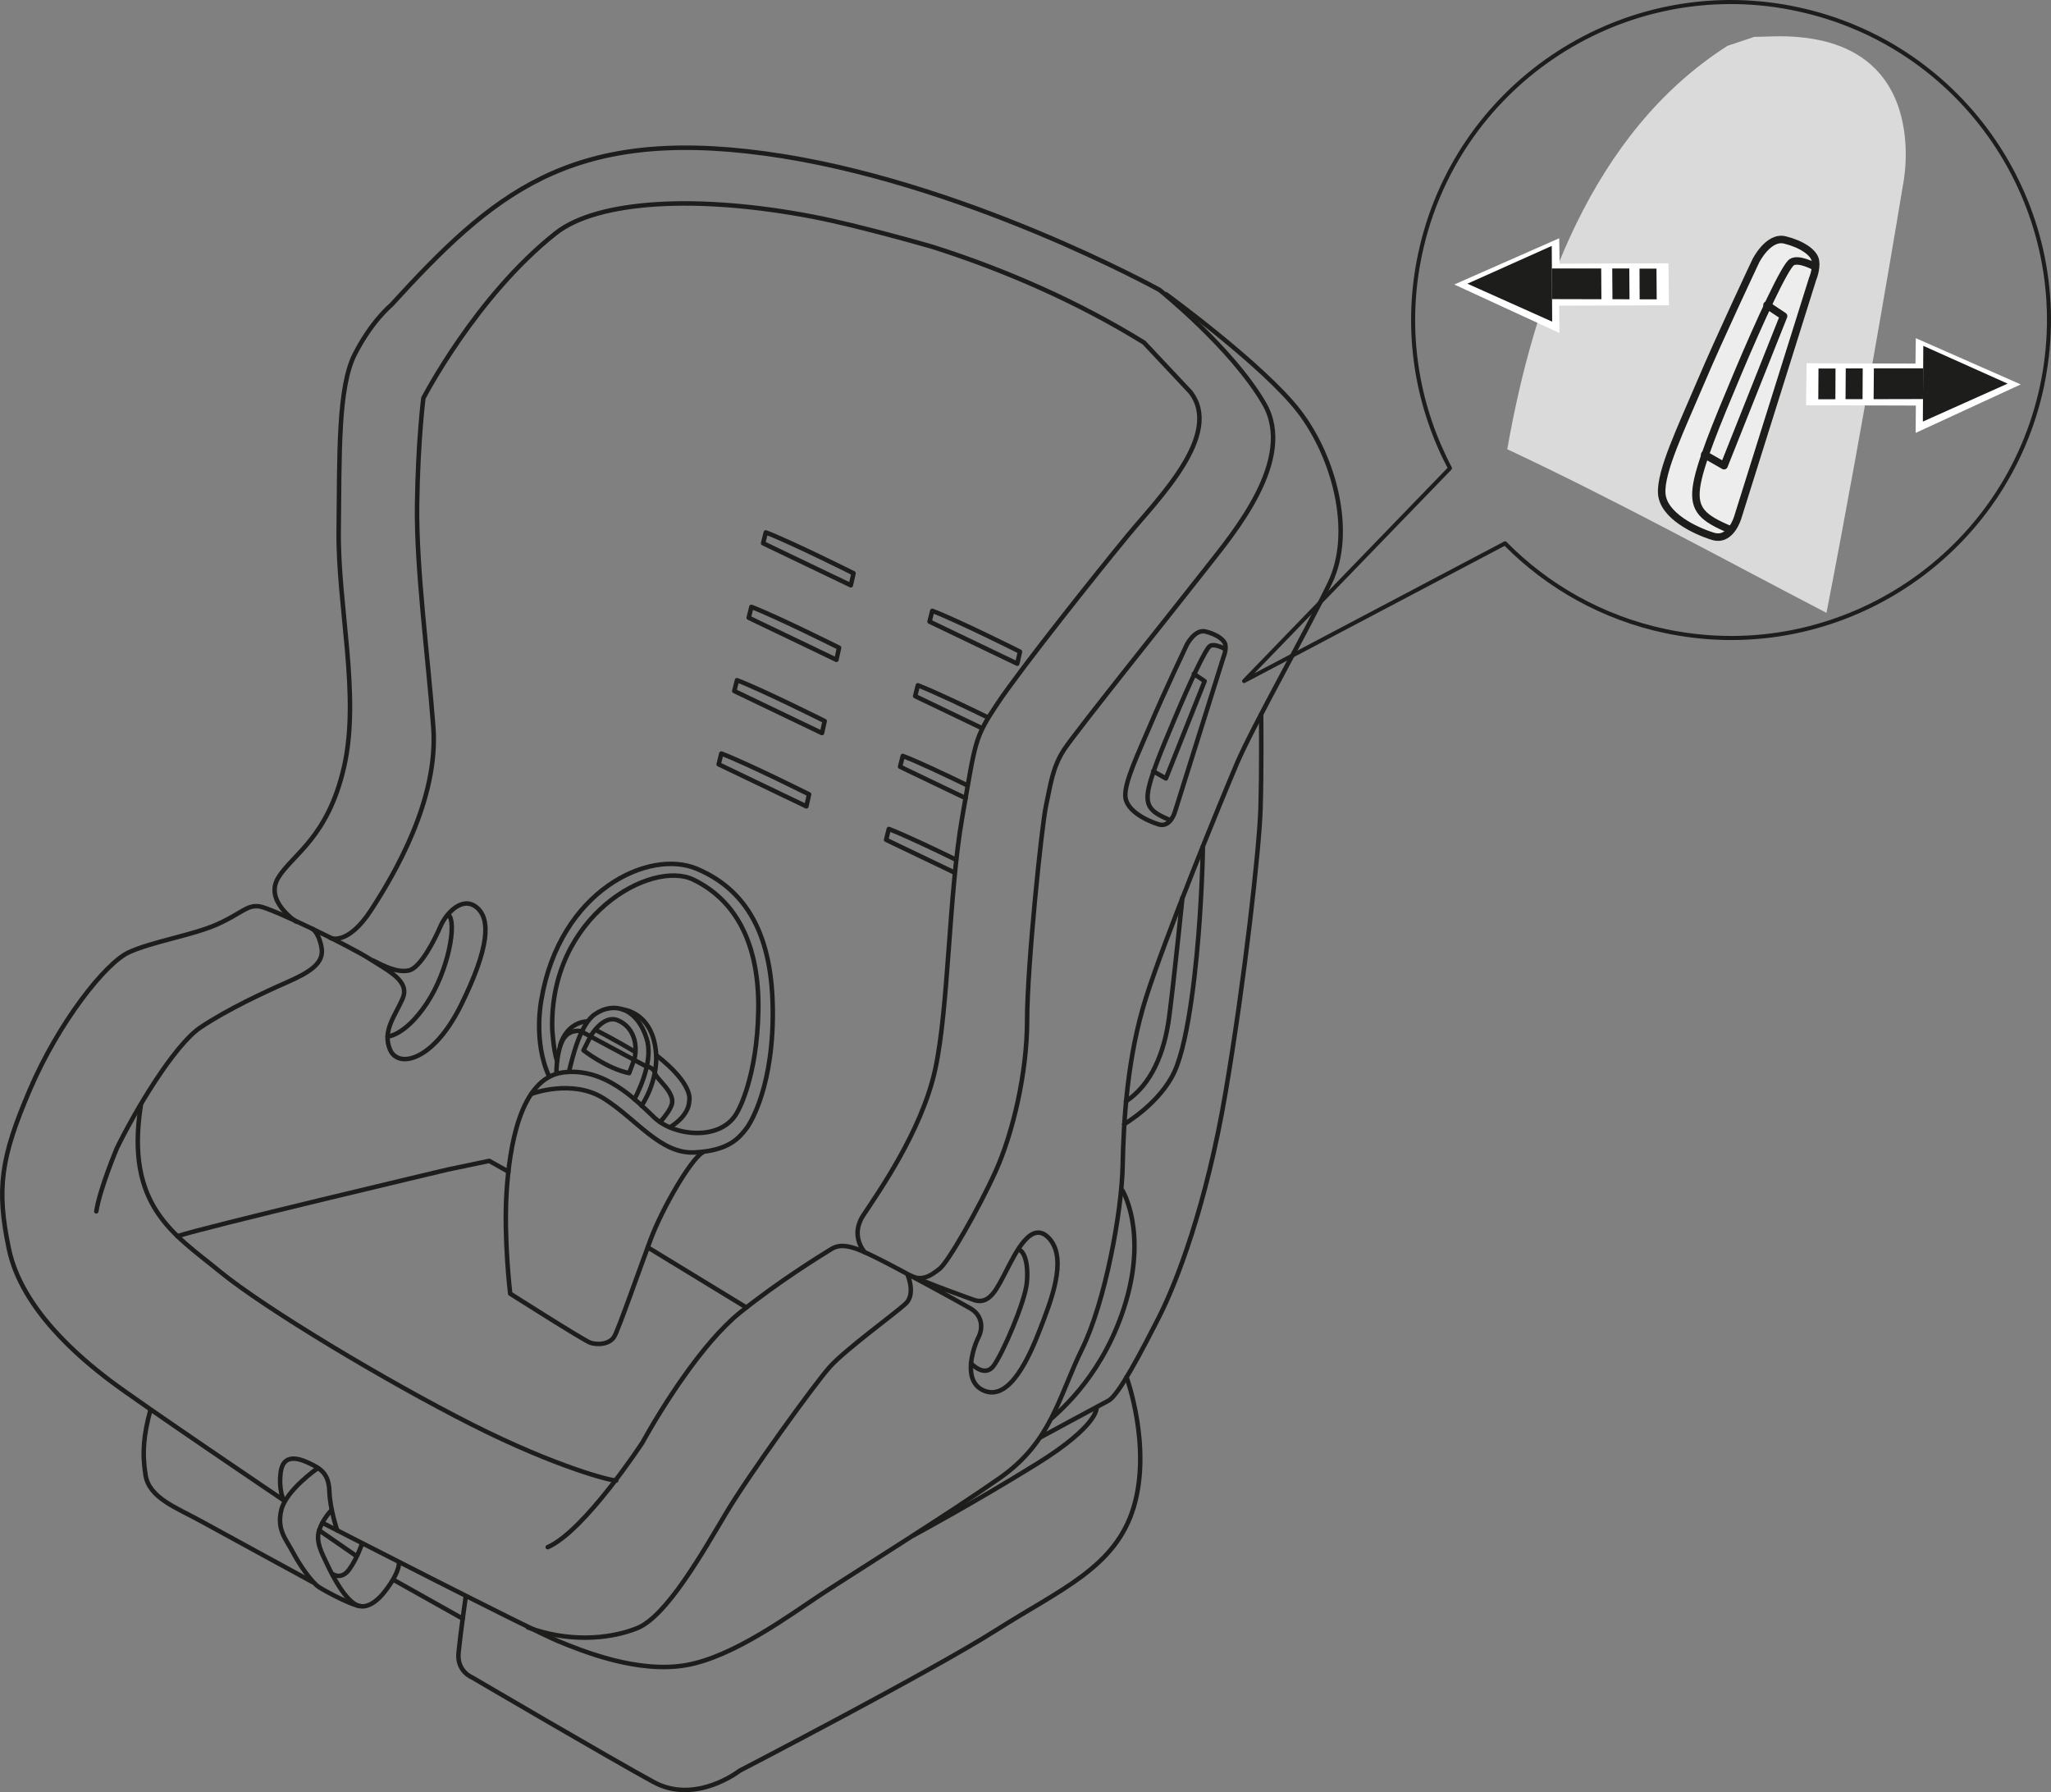<?xml version="1.0" encoding="UTF-8"?>
<!DOCTYPE svg PUBLIC "-//W3C//DTD SVG 1.1//EN" "http://www.w3.org/Graphics/SVG/1.1/DTD/svg11.dtd">
<!-- Creator: CorelDRAW 2018 (64-Bit) -->
<svg xmlns="http://www.w3.org/2000/svg" xml:space="preserve" width="48.275mm" height="42.178mm" version="1.1" style="shape-rendering:geometricPrecision; text-rendering:geometricPrecision; image-rendering:optimizeQuality; fill-rule:evenodd; clip-rule:evenodd"
viewBox="0 0 14205.08 12411.05"
 xmlns:xlink="http://www.w3.org/1999/xlink">
 <rect x="0" y="0" width="14205.08" height="12411.05" fill="#808080" stroke="none"/>
 <defs>
  <style type="text/css">
   <![CDATA[
    .str0 {stroke:#1D1D1B;stroke-width:31.13;stroke-linecap:round;stroke-linejoin:round;stroke-miterlimit:10}
    .str1 {stroke:#1D1D1B;stroke-width:51.91;stroke-linecap:round;stroke-linejoin:round;stroke-miterlimit:10}
    .fil0 {fill:none;fill-rule:nonzero}
    .fil4 {fill:#1D1D1B;fill-rule:nonzero}
    .fil3 {fill:#1D1D1B;fill-rule:nonzero}
    .fil1 {fill:#DADADA;fill-rule:nonzero}
    .fil5 {fill:#EDEDED;fill-rule:nonzero}
    .fil2 {fill:white;fill-rule:nonzero}
   ]]>
  </style>
 </defs>
 <g id="Слой_x0020_1">
  <path class="fil0 str0" d="M8075.94 2037.61c0,0 679.28,494.64 922.72,813.02 243.44,318.06 380.65,836.27 212.19,1185.87 -168.37,349.31 -530.45,985.75 -642.97,1247.87 -112.23,262.3 -499.11,1210.79 -630.11,1622.89 -131.21,411.89 -156.01,854.83 -162.34,1166.98 -6.24,311.94 -118.55,936.14 -280.81,1266.85 -162.25,330.62 -212.39,642.88 -567.91,892.44 -355.75,249.64 -1017.32,661.66 -1235.71,805.1 -218.51,143.77 -611.52,436.82 -942.34,493.08 -330.74,56.17 -705.47,-93.43 -886.29,-168.49 -181.05,-74.74 -1628.92,-817.55 -1628.92,-817.55"/>
  <path class="fil0 str0" d="M6339.97 8848.15c68.71,12.36 112.32,-18.69 168.58,-62.47 56.06,-43.52 268.33,-411.72 386.88,-674.02 118.64,-262.12 218.31,-680.05 218.31,-1048.45 0,-368.2 99.96,-1341.67 131.21,-1485.36 31.25,-143.57 43.7,-262.09 124.76,-386.77 81.3,-125 817.58,-1042.33 992.28,-1267.17 174.93,-224.63 617.87,-742.52 393.24,-1129.4 -224.54,-387 -723.86,-786.45 -723.86,-786.45 0,0 -1375.1,-760.79 -2733.28,-944.93 -1358.09,-184.26 -1888.87,283.39 -2590.28,1050.92 0,0 -131.21,106.11 -249.76,337.27 -118.55,230.75 -106.08,698.82 -112.4,1223.03 -6.15,524.24 149.89,1142.08 37.46,1635.16 -112.2,492.96 -355.75,605.4 -455.59,767.73 -99.78,162.16 124.76,305.61 124.76,305.61"/>
  <path class="fil0 str0" d="M2164.67 6432.95c0,0 43.9,24.81 62.5,130.88 18.57,105.99 -81.18,168.61 -237.31,237.4 -156.01,68.53 -411.78,187.09 -599.04,312.06 -187.38,124.67 -461.83,592.95 -580.38,835.94 0,0 -118.55,280.89 -143.57,439.2"/>
  <path class="fil0 str0" d="M8474.54 4548.03l-336.98 1073.67c0,0 -31.34,112.11 -112.61,87.19 -80.98,-25.13 -224.54,-93.54 -230.87,-193.71 -6.12,-99.66 87.51,-292.93 174.9,-498.99 87.22,-206.07 249.56,-549.34 249.56,-549.34 0,0 56.17,-112.2 131.21,-93.63 74.86,18.8 130.91,56.26 137.24,93.63 6.12,37.69 -12.45,81.18 -12.45,81.18z"/>
  <path class="fil0 str0" d="M8480.57 4491.97c0,0 -68.62,-37.49 -99.78,-18.89 -31.13,18.89 -143.77,262.3 -243.32,499.49 -99.96,236.99 -174.82,418.13 -187.35,517.91 -12.36,99.96 31.13,137.33 149.89,187.47"/>
  <polyline class="fil0 str0" points="7987.49,5340.86 8075.09,5390.68 8343.21,4716.78 8268.38,4666.64 "/>
  <path class="fil0 str0" d="M4311.71 6990.41c0,0 216.33,16.51 232.93,316.38 0,0 15.27,167.87 -100.81,350.37"/>
  <path class="fil0 str0" d="M4394.78 7331.51c25.22,-116.35 -16.51,-224.63 -116.38,-266.03 -99.84,-41.93 -187.06,107.96 -187.06,107.96l-50.02 99.96c0,0 158.1,124.88 316.17,158.1l37.28 -99.99z"/>
  <path class="fil0 str0" d="M4124.57 7131.83c0,0 145.33,74.95 270.21,149.77"/>
  <path class="fil0 str0" d="M4867.18 7980.6c-81.18,43.61 -280.89,387.09 -361.96,605.19 -81.27,218.72 -218.51,611.93 -249.76,668.1 -31.25,56.26 -118.44,62.18 -168.49,43.81 -49.93,-18.8 -553.37,-339.36 -553.37,-339.36 0,0 -45.67,-378.56 -25.01,-703.18 19.71,-306.64 91.54,-786.21 386.97,-827.94 295.43,-41.52 519.65,201.89 636.44,312.14 141.68,133.06 474.48,166.28 578.62,-45.9 0,0 132.97,-228.78 141.48,-694.76 8.21,-465.98 -158.1,-765.76 -449.38,-906.86 -291.28,-141.68 -998.69,249.47 -977.95,1035.68 0,0 8.42,145.95 33.43,220.6"/>
  <path class="fil0 str0" d="M3941.34 7419.02c25.54,-105.99 78.07,-325.97 178.96,-395.51 133.18,-91.25 291.16,-41.22 357.81,166.69 43.49,135.8 -28.66,314.56 -83.66,421.87"/>
  <path class="fil0 str0" d="M3681.31 7574.92c0,0 280.89,-106.08 499.32,31.25 229.52,144.07 393.21,386.77 630.29,374.44 237.2,-12.56 305.82,-97.69 362.2,-170.46 0,0 170.43,-228.9 178.85,-753.11 8.3,-524.33 -143.98,-878.61 -524.33,-1040.12 -332.8,-141.51 -948.55,149.69 -1077.58,902.8 0,0 -60.44,291.16 53.97,536.45"/>
  <path class="fil0 str0" d="M3853.95 7422.97c0,0 0,-132.88 41.52,-216.33 41.73,-83.16 125.09,-66.53 125.09,-66.53l449.27 241.55c0,0 58.26,8.39 66.56,49.82 8.3,41.52 141.48,133.18 116.47,216.22 -11.21,37.58 -46.08,83.48 -81.07,122.62"/>
  <path class="fil0 str0" d="M6724.79 9440.98c0,0 91.66,99.87 154.04,20.89 62.29,-79.12 220.37,-445.15 232.93,-578.32 12.36,-133.06 -16.6,-216.42 -54.08,-228.99"/>
  <path class="fil0 str0" d="M2684.97 7177.74c0,0 120.53,-4.35 270.3,-228.9 149.8,-224.63 212.1,-561.58 149.8,-615.87"/>
  <path class="fil0 str0" d="M2293.82 10460.51c0,0 -58.44,58.11 -83.45,137.03 -24.81,79.18 16.8,154.13 58.44,241.43 41.52,87.42 124.76,245.61 208.04,278.83 83.13,33.31 170.43,-74.95 170.43,-74.95 0,0 116.67,-133.09 116.67,-224.84"/>
  <path class="fil0 str0" d="M2198.04 10168.96c0,0 -216.33,149.98 -249.67,287.22 -33.31,137.65 33.34,203.89 79.01,291.07 45.99,87.6 129.24,208.12 179.05,241.55 49.93,33.54 232.96,129.03 287.04,133.3"/>
  <path class="fil0 str0" d="M2306.21 10901.56c0,0 58.44,41.43 112.4,-33.31 54.08,-74.86 87.42,-174.82 87.42,-174.82"/>
  <path class="fil0 str0" d="M2335.34 10597.57c0,0 -49.93,-145.45 -54.08,-270.33 -4.35,-124.88 -62.29,-158.31 -141.59,-195.68 -79.01,-37.46 -178.85,-62.38 -195.35,62.41 -16.83,124.97 20.86,195.65 20.86,195.65 0,0 -998.81,-673.9 -1204.67,-830.03 -205.86,-155.9 -611.63,-493.08 -698.94,-910.98 -87.28,-418.46 -56.14,-630.64 143.57,-1098.59 199.62,-468.07 524.03,-880.17 686.49,-955 162.22,-74.74 442.94,-118.55 611.52,-193.5 168.46,-74.86 205.95,-137.12 293.55,-124.67 87.1,12.45 623.99,274.45 761.32,361.87 137.33,87.39 280.81,155.9 230.96,274.66 -49.93,118.64 -143.77,224.75 -87.51,355.84 56.06,130.91 299.61,81.3 493.08,-312.14 193.5,-393.21 205.95,-592.83 106.11,-673.99 -99.87,-81.39 -212.19,43.58 -249.76,130.88 -37.28,87.51 -137.24,287.34 -218.22,306.02 -81.27,18.77 -174.9,-31.25 -249.73,-68.71"/>
  <path class="fil0 str0" d="M7207.48 9952.72c0,0 399.54,-216.22 470.22,-253.59 70.71,-37.58 228.69,-341.3 349.43,-578.5 120.82,-237.2 328.74,-773.97 461.83,-1560.22 133.18,-786.54 233.05,-1684.98 241.35,-1959.75 8.42,-274.57 4.15,-653.04 4.15,-653.04"/>
  <path class="fil0 str0" d="M7785.81 7785.07c0,0 249.64,-145.33 349.6,-365.93 99.78,-220.57 153.86,-753.4 174.61,-1073.46 20.86,-320.44 20.86,-482.9 20.86,-482.9"/>
  <path class="fil0 str0" d="M8189.46 6216.53c0,0 -58.44,569.88 -91.66,823.91 -33.02,253.79 -124.76,470.25 -299.58,586.59"/>
  <path class="fil0 str0" d="M7773.24 8242.75c0,0 170.75,274.68 25.1,769.82 -145.74,495.26 -449.27,748.76 -511.76,806.99"/>
  <path class="fil0 str0" d="M4640.37 7805.94c141.48,-87.48 133.06,-183.11 133.06,-183.11 0,0 37.49,-108.26 -228.78,-316.09"/>
  <path class="fil0 str0" d="M7594.46 9748.97c0,0 16.51,120.82 -412.01,387.09 -428.61,266.03 -853.07,495.05 -853.07,495.05"/>
  <path class="fil0 str0" d="M7802.38 9536.67c0,0 174.82,478.45 50.02,898.77 -124.97,420.19 -507.5,569.88 -952.73,853.19 -445.2,282.75 -1776.85,973.48 -1776.85,973.48 0,0 -303.4,236.99 -594.8,79.21 -291.49,-158.43 -1256.58,-724.24 -1256.58,-724.24 0,0 -108.05,-41.31 -95.69,-170.58 12.45,-128.91 50.02,-391.03 50.02,-391.03"/>
  <line class="fil0 str0" x1="3204.91" y1="11209.23" x2="2730.64" y2= "10943.2" />
  <line class="fil0 str0" x1="2464.19" y1="10772.53" x2="2210.37" y2= "10597.51" />
  <path class="fil0 str0" d="M2164.67 10955.71c0,0 -611.6,-332.89 -777.92,-424.58 -166.61,-91.42 -353.66,-157.98 -378.79,-316.09 -25.01,-158.28 -12.45,-278.6 33.43,-449.35"/>
  <path class="fil0 str0" d="M5342.31 3789.27l-57 -27.51 18.69 -74.74c174.82,66.41 607.48,282.87 607.48,282.87l-18.8 83.16 -152.89 -73.3 -397.48 -190.47z"/>
  <path class="fil0 str0" d="M5242.55 4305.15l-57.09 -27.63 18.8 -74.74c174.58,66.44 607.13,282.78 607.13,282.78l-18.45 83.57 -152.92 -73.5 -397.48 -190.47z"/>
  <path class="fil0 str0" d="M6495.28 4332.02l-57.32 -27.51 18.8 -74.65c174.82,66.32 607.48,282.87 607.48,282.87l-18.69 83.27 -152.81 -73.3 -397.48 -190.68z"/>
  <path class="fil0 str0" d="M6792.65 5038.58l-397.36 -190.59 -57.09 -27.42 18.77 -74.83c114.2,43.7 338.3,150.92 480.22,220.07"/>
  <path class="fil0 str0" d="M5142.8 4812.71l-57.29 -27.51 18.89 -74.83c174.7,66.53 607.25,282.95 607.25,282.95l-18.57 83.07 -152.92 -73.09 -397.36 -190.59z"/>
  <path class="fil0 str0" d="M5034.49 5320.18l-57.2 -27.39 18.69 -74.53c174.93,66.12 607.57,282.66 607.57,282.66l-18.69 83.16 -152.98 -73.3 -397.39 -190.59z"/>
  <path class="fil0 str0" d="M6688.45 5527.51l-397.48 -190.38 -57.11 -27.63 18.8 -74.74c105.87,40.28 307.05,135.89 448.76,204.59"/>
  <path class="fil0 str0" d="M6610.39 6042.45l-18.6 -9.12 -397.56 -190.47 -57 -27.42 18.69 -74.83c110.55,41.93 324.38,144.18 466.6,213.51"/>
  <path class="fil0 str0" d="M4267.9 10252.38c-18.69,6.33 -405.57,-87.39 -998.69,-387.09 -592.74,-299.58 -1435.25,-804.81 -1747.39,-1060.69 -311.94,-256.09 -658.21,-449.27 -546.02,-1154.53"/>
  <path class="fil0 str0" d="M4062.19 7073.75c0,0 -133.3,0 -183.11,166.28"/>
  <line class="fil0 str0" x1="4486.41" y1="8638.02" x2="5168.73" y2= "9054.07" />
  <path class="fil0 str0" d="M5990.48 8673.48c0,0 -105.99,-112.4 -12.36,-256.09 93.63,-143.45 405.48,-580.35 498.91,-1010.96 93.93,-430.58 93.93,-1217.12 187.47,-1747.57 93.63,-530.24 81.07,-542.78 243.52,-786.13 162.25,-243.52 698.91,-917.54 904.89,-1166.98 205.95,-249.85 661.66,-699.23 430.67,-992.37l-320.44 -341.13c-456.95,-282.45 -963.53,-503.76 -1462.52,-662.27 0,0 -504.7,-146.48 -827.53,-208.74 -805.55,-154.98 -1496.78,-113.88 -1785.26,114.49 -552.46,437.32 -915.45,1141.14 -915.45,1141.14 0,0 -37.37,287.22 -43.73,736.6 -6.12,449.27 74.86,1042.3 112.43,1541.3 37.37,499.41 -268.33,1017.41 -430.7,1266.96 -162.25,249.76 -280.89,193.59 -280.89,193.59"/>
  <path class="fil0 str0" d="M3656.27 11269.76c268.56,99.75 549.34,87.39 755.2,6.12 206.04,-81.27 461.83,-536.66 617.96,-798.69 156.01,-262.41 611.4,-892.41 717.59,-1011.17 106.11,-118.85 449.47,-368.2 524.33,-436.82 74.95,-68.71 12.56,-205.95 12.56,-205.95 149.89,68.62 468.07,181.14 468.07,181.14 106.08,30.96 156.01,-87.51 218.39,-206.24 62.29,-118.55 174.7,-361.99 299.58,-218.22 124.79,143.36 6.24,436.61 -68.71,630.11 -74.86,193.59 -205.86,480.84 -374.52,424.55 -168.49,-56.35 -87.3,-299.58 -49.73,-374.41 37.37,-74.86 18.48,-156.13 -56.26,-199.74 -74.86,-43.9 -499.11,-274.77 -636.44,-343.28 -137.53,-68.62 -243.52,-118.55 -324.71,-68.62 -81.07,49.82 -374.32,230.87 -636.65,442.94 -262.09,212.19 -542.81,661.66 -674.02,898.97 0,0 -399.33,611.31 -655.33,723.71"/>
  <path class="fil0 str0" d="M1228.59 8561.08c156.01,-55.97 1872.36,-461.83 1872.36,-461.83l287.13 -60.2 133.18 74.74"/>
  <path class="fil1" d="M13180.34 1278.06c0,0 227.13,-1056.01 -900.91,-1026.24 -41.73,1.15 -85.45,2.38 -129.97,3.65l-184.56 61.76c-940.81,599.45 -1342.73,1751.19 -1525.64,2793.72 758.82,356.25 1477.68,751.76 2210.96,1133.14 273.83,-1408.03 530.13,-2966.04 530.13,-2966.04z"/>
  <polygon class="fil2" points="13995.63,2662.1 13267.56,2997.79 13269.12,2808.47 12508.83,2806.29 12512.27,2515.63 13266.5,2517.89 13268.68,2341.84 "/>
  <polygon class="fil3" points="12976.6,2764.18 13318.44,2763.36 13319.88,2551.05 12978.37,2551.05 "/>
  <polygon class="fil3" points="12782.07,2764.27 12899.89,2764.06 12901.13,2551.14 12783.6,2551.14 "/>
  <polygon class="fil3" points="12593.37,2764.98 12711.69,2764.68 12712.75,2552.08 12594.81,2552.17 "/>
  <polygon class="fil3" points="13320.61,2394.98 13317.58,2919.4 13904.74,2656.57 "/>
  <polygon class="fil2" points="10072.3,1970.11 10800.4,2305.82 10798.43,2116.47 11559.13,2114.29 11555.6,1823.63 10801.46,1825.93 10799.05,1649.87 "/>
  <polygon class="fil3" points="11091.27,2072.19 10749.64,2071.36 10747.76,1859.09 11089.71,1859.09 "/>
  <polygon class="fil3" points="11285.89,2072.3 11167.77,2072.1 11166.3,1859.18 11284.44,1859.18 "/>
  <polygon class="fil3" points="11474.21,2073.01 11356.07,2072.72 11355.24,1860.12 11472.74,1860.21 "/>
  <polygon class="fil3" points="10747.34,1702.99 10750.26,2227.43 10163.02,1964.58 "/>
  <path class="fil4" d="M8605.45 4724.82c-4.35,-5.71 -3.83,-13.48 1.15,-18.48l1418.83 -1466.23c-215.92,-413.48 -303.96,-896.68 -221.84,-1388.2 5.38,-31.87 11.3,-64.18 18.48,-96.25 247.26,-1164.59 1367.63,-1919.47 2530.46,-1725.23 32.28,5.59 64.68,11.71 96.87,18.69l-2.8 14.01 -2.91 13.59c-31.99,-6.74 -63.94,-13.06 -95.72,-18.48 -1148,-191.94 -2254.03,553.49 -2498.59,1703.34 -6.44,31.87 -12.98,63.53 -18.18,95.1 -81.68,488.52 7.18,968.92 223.6,1379.25 2.91,5.5 1.77,11.86 -2.3,16.42l-1364.83 1410.29 1729.62 -912.45c5.59,-2.8 12.15,-1.65 16.51,2.71 290.66,294.28 665.92,510.5 1100.65,603.01 31.87,6.83 63.94,12.65 95.49,18.04 1148.12,191.94 2254.48,-553.58 2499.03,-1703.02 6.77,-32.28 12.77,-63.85 18.18,-95.93 191.71,-1147.79 -553.61,-2254.03 -1703.46,-2498.29l2.91 -13.59 2.8 -14.01c1164.8,247.47 1919.56,1368.04 1725.23,2530.57 -5.27,32.28 -11.62,64.68 -18.04,97.16 -247.91,1164.27 -1368.39,1919.35 -2531.31,1724.94 -32.28,-5.3 -64.47,-11.74 -96.75,-18.27 -436.29,-93.22 -814.26,-309.23 -1107.39,-603.51l-1798.15 948.46c-2.59,1.85 -5.71,2.27 -8.71,1.77 -3.62,-0.62 -6.86,-2.59 -8.83,-5.41z"/>
  <path class="fil5" d="M12554.32 1930.39l-517.77 1649.46c0,0 -47.87,172.64 -172.52,134.12 -124.79,-38.4 -345.36,-143.68 -354.93,-297.31 -9.65,-153.31 134.33,-450.62 268.65,-767.12 134.21,-316.41 383.35,-843.83 383.35,-843.83 0,0 86.48,-172.76 201.59,-143.98 115.02,28.63 201.39,86.16 211.04,143.98 9.36,57.5 -19.42,124.67 -19.42,124.67z"/>
  <path class="fil0 str1" d="M12554.32 1930.39l-517.77 1649.46c0,0 -47.87,172.64 -172.52,134.12 -124.79,-38.4 -345.36,-143.68 -354.93,-297.31 -9.65,-153.31 134.33,-450.62 268.65,-767.12 134.21,-316.41 383.35,-843.83 383.35,-843.83 0,0 86.48,-172.76 201.59,-143.98 115.02,28.63 201.39,86.16 211.04,143.98 9.36,57.5 -19.42,124.67 -19.42,124.67z"/>
  <path class="fil0 str1" d="M12564.06 1843.91c0,0 -105.58,-57.61 -153.54,-28.75 -47.73,28.75 -220.57,402.86 -374,767 -153.42,364.7 -268.45,642.88 -287.75,795.98 -19.01,153.75 48.05,210.95 230.22,288.07"/>
  <polyline class="fil0 str1" points="11806.39,3148.18 11940.63,3224.98 12353.05,2189.21 12238.03,2112.5 "/>
 </g>
</svg>
